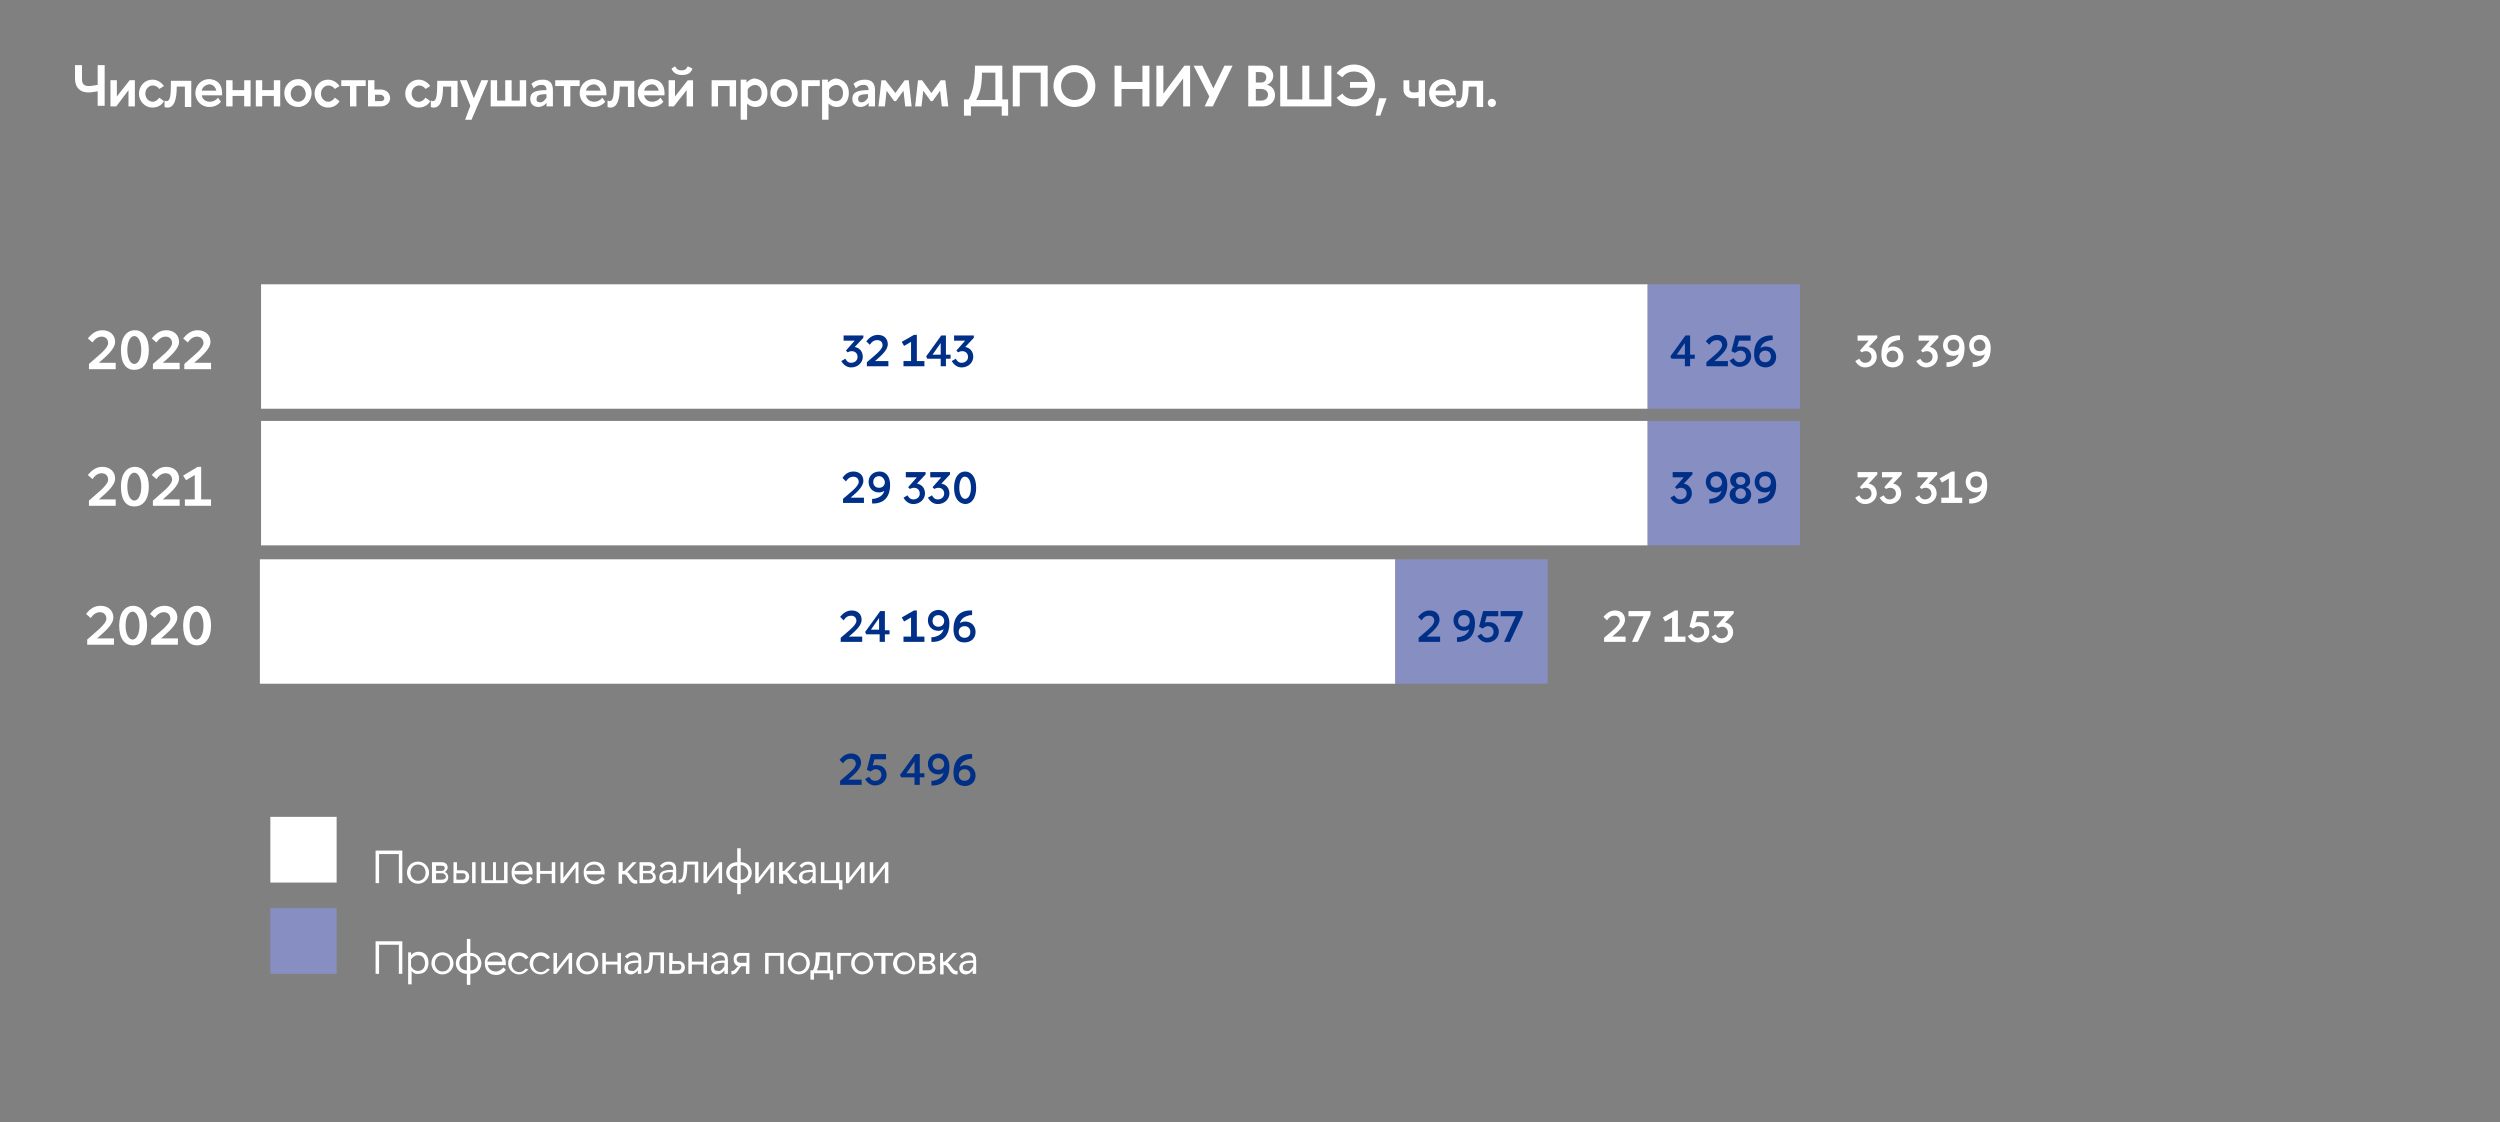 <?xml version="1.0" encoding="UTF-8"?> <!-- Generator: Adobe Illustrator 26.4.1, SVG Export Plug-In . SVG Version: 6.00 Build 0) --> <svg xmlns="http://www.w3.org/2000/svg" xmlns:xlink="http://www.w3.org/1999/xlink" id="Слой_1" x="0px" y="0px" viewBox="0 0 430 193" style="enable-background:new 0 0 430 193;" xml:space="preserve"><rect x="0" y="0" width="430" height="193" fill="#808080" stroke="none"/> <style type="text/css"> .st0{fill:#FFFFFF;} .st1{fill:#878EC2;} .st2{fill:#002F87;} </style> <g> <g> <path class="st0" d="M14.1,11.3v2.3c0,0.8,0.3,1.2,1.2,1.2c0.4,0,0.9-0.1,1.5-0.2v-3.4H18v7h-1.2v-2.5c-0.6,0.1-1.1,0.2-1.6,0.2 c-1.4,0-2.3-0.8-2.3-2.4v-2.3H14.1z"></path> <path class="st0" d="M22.1,18.3v-2.8L20,18.3H19v-4.5h1.1v2.8l2.2-2.8h0.9v4.5H22.1z"></path> <path class="st0" d="M27.4,15.3c-0.3-0.4-0.7-0.6-1.1-0.6c-0.7,0-1.3,0.6-1.3,1.4c0,0.7,0.5,1.4,1.3,1.4c0.4,0,0.8-0.3,1.1-0.7 l0.8,0.6c-0.4,0.7-1.1,1.1-2,1.1c-1.3,0-2.3-1.1-2.3-2.4c0-1.3,1-2.4,2.3-2.4c0.8,0,1.5,0.4,2,1.1L27.4,15.3z"></path> <path class="st0" d="M28.3,17.3c0.1,0,0.2,0.1,0.3,0.1c0.7,0,0.8-0.9,0.8-3.5h3.5v4.5h-1.1v-3.5h-1.4c0,2.4-0.5,3.6-1.6,3.6 c-0.2,0-0.3,0-0.5-0.1V17.3z"></path> <path class="st0" d="M38.2,16c0,0.1,0,0.3,0,0.4h-3.5c0.1,0.7,0.7,1.1,1.4,1.1c0.6,0,1.1-0.3,1.4-0.7l0.5,0.7 c-0.5,0.6-1.2,0.9-2,0.9c-1.4,0-2.4-1.1-2.4-2.4s1-2.4,2.4-2.4C37.4,13.7,38.2,14.5,38.2,16z M34.7,15.6h2.5 c-0.1-0.6-0.6-1.1-1.2-1.1C35.3,14.6,34.8,15,34.7,15.6z"></path> <path class="st0" d="M38.9,18.3v-4.5H40v1.7h2v-1.7h1.1v4.5H42v-1.8h-2v1.8H38.9z"></path> <path class="st0" d="M44,18.3v-4.5h1.1v1.7h2v-1.7h1.1v4.5h-1.1v-1.8h-2v1.8H44z"></path> <path class="st0" d="M48.9,16c0-1.3,1-2.4,2.4-2.4c1.3,0,2.3,1.1,2.3,2.4c0,1.3-1,2.4-2.3,2.4C49.9,18.4,48.9,17.4,48.9,16z M51.3,14.7c-0.7,0-1.3,0.6-1.3,1.4c0,0.7,0.5,1.4,1.3,1.4c0.7,0,1.3-0.6,1.3-1.4C52.5,15.3,52,14.7,51.3,14.7z"></path> <path class="st0" d="M57.6,15.3c-0.3-0.4-0.7-0.6-1.1-0.6c-0.7,0-1.3,0.6-1.3,1.4c0,0.7,0.5,1.4,1.3,1.4c0.4,0,0.8-0.3,1.1-0.7 l0.8,0.6c-0.4,0.7-1.1,1.1-2,1.1c-1.3,0-2.3-1.1-2.3-2.4c0-1.3,1-2.4,2.3-2.4c0.8,0,1.5,0.4,2,1.1L57.6,15.3z"></path> <path class="st0" d="M60.2,18.3v-3.5h-1.5v-1h4.2v1h-1.6v3.5H60.2z"></path> <path class="st0" d="M65.5,18.3h-2.2v-4.5h1.1v1.6h1.1c1,0,1.6,0.7,1.6,1.5C67.1,17.6,66.5,18.3,65.5,18.3z M65.4,16.3h-0.9v1.1h1 c0.4,0,0.6-0.2,0.6-0.5S65.8,16.3,65.4,16.3z"></path> <path class="st0" d="M73.2,15.3c-0.3-0.4-0.7-0.6-1.1-0.6c-0.7,0-1.3,0.6-1.3,1.4c0,0.7,0.5,1.4,1.3,1.4c0.4,0,0.8-0.3,1.1-0.7 l0.8,0.6c-0.4,0.7-1.1,1.1-2,1.1c-1.3,0-2.3-1.1-2.3-2.4c0-1.3,1-2.4,2.3-2.4c0.8,0,1.5,0.4,2,1.1L73.2,15.3z"></path> <path class="st0" d="M74.1,17.3c0.1,0,0.2,0.1,0.3,0.1c0.7,0,0.8-0.9,0.8-3.5h3.5v4.5h-1.1v-3.5h-1.4c0,2.4-0.5,3.6-1.6,3.6 c-0.2,0-0.3,0-0.5-0.1V17.3z"></path> <path class="st0" d="M80.9,18.2l-1.8-4.4h1.2l1.2,3.1l1.3-3.1H84l-2.9,6.8h-1.1L80.9,18.2z"></path> <path class="st0" d="M85.5,17.3h1.4v-3.5h1.1v3.5h1.4v-3.5h1.1v4.5h-6.1v-4.5h1.1V17.3z"></path> <path class="st0" d="M91.8,15.2l-0.4-0.8c0.6-0.5,1.2-0.7,2-0.7c1.3,0,1.7,0.8,1.7,1.8v2.8h-1.1v-0.6c-0.4,0.5-0.9,0.7-1.4,0.7 c-0.8,0-1.4-0.5-1.4-1.4c0-1.1,0.8-1.5,2.8-1.5v0c0-0.6-0.3-0.9-0.8-0.9C92.7,14.6,92.3,14.7,91.8,15.2z M92.9,17.6 c0.4,0,0.7-0.2,1.1-0.8v-0.6c-1.3,0-1.7,0.2-1.7,0.8C92.2,17.4,92.5,17.6,92.9,17.6z"></path> </g> <g> <path class="st0" d="M97,18.3v-3.5h-1.5v-1h4.2v1h-1.6v3.5H97z"></path> <path class="st0" d="M104.3,16c0,0.1,0,0.3,0,0.4h-3.5c0.1,0.7,0.7,1.1,1.4,1.1c0.6,0,1.1-0.3,1.4-0.7l0.5,0.7 c-0.5,0.6-1.2,0.9-2,0.9c-1.4,0-2.4-1.1-2.4-2.4s1-2.4,2.4-2.4C103.5,13.7,104.3,14.5,104.3,16z M100.8,15.6h2.5 c-0.1-0.6-0.6-1.1-1.2-1.1C101.4,14.6,100.9,15,100.8,15.6z"></path> </g> <g> <path class="st0" d="M104.5,17.3c0.1,0,0.2,0.1,0.3,0.1c0.7,0,0.8-0.9,0.8-3.5h3.5v4.5h-1.1v-3.5h-1.4c0,2.4-0.5,3.6-1.6,3.6 c-0.2,0-0.3,0-0.5-0.1V17.3z"></path> <path class="st0" d="M114.3,16c0,0.1,0,0.3,0,0.4h-3.5c0.1,0.7,0.7,1.1,1.4,1.1c0.6,0,1.1-0.3,1.4-0.7l0.5,0.7 c-0.5,0.6-1.2,0.9-2,0.9c-1.4,0-2.4-1.1-2.4-2.4s1-2.4,2.4-2.4C113.5,13.7,114.3,14.5,114.3,16z M110.8,15.6h2.5 c-0.1-0.6-0.6-1.1-1.2-1.1C111.4,14.6,110.9,15,110.8,15.6z"></path> <path class="st0" d="M116.1,13.8v2.8l2.2-2.8h0.9v4.5h-1.1v-2.8l-2.2,2.8H115v-4.5H116.1z M116.1,11.4c0.3,0.5,0.5,0.7,1.1,0.7 c0.5,0,0.8-0.1,1.1-0.7l0.8,0.4c-0.3,0.9-1,1.1-1.8,1.1c-0.8,0-1.5-0.3-1.8-1.1L116.1,11.4z"></path> <path class="st0" d="M122.4,18.3v-4.5h4.2v4.5h-1.1v-3.5h-2v3.5H122.4z"></path> <path class="st0" d="M132,16c0,1.3-0.7,2.4-2.1,2.4c-0.5,0-1-0.2-1.4-0.6v2.8h-1.1v-6.9h1v0.5c0.4-0.4,0.9-0.7,1.4-0.7 C131.3,13.7,132,14.7,132,16z M128.6,15.4v1.3c0.2,0.4,0.7,0.7,1.2,0.7c0.8,0,1.2-0.6,1.2-1.4c0-0.8-0.4-1.4-1.2-1.4 C129.2,14.7,128.8,15,128.6,15.4z"></path> <path class="st0" d="M132.5,16c0-1.3,1-2.4,2.4-2.4c1.3,0,2.3,1.1,2.3,2.4c0,1.3-1,2.4-2.3,2.4C133.6,18.4,132.5,17.4,132.5,16z M134.9,14.7c-0.7,0-1.3,0.6-1.3,1.4c0,0.7,0.5,1.4,1.3,1.4c0.7,0,1.3-0.6,1.3-1.4C136.1,15.3,135.6,14.7,134.9,14.7z"></path> <path class="st0" d="M137.9,18.3v-4.5h3.1v1h-2v3.5H137.9z"></path> <path class="st0" d="M146,16c0,1.3-0.7,2.4-2.1,2.4c-0.5,0-1-0.2-1.4-0.6v2.8h-1.1v-6.9h1v0.5c0.4-0.4,0.9-0.7,1.4-0.7 C145.3,13.7,146,14.7,146,16z M142.6,15.4v1.3c0.2,0.4,0.7,0.7,1.2,0.7c0.8,0,1.2-0.6,1.2-1.4c0-0.8-0.4-1.4-1.2-1.4 C143.2,14.7,142.8,15,142.6,15.4z"></path> <path class="st0" d="M147.2,15.2l-0.4-0.8c0.6-0.5,1.2-0.7,2-0.7c1.3,0,1.7,0.8,1.7,1.8v2.8h-1.1v-0.6c-0.4,0.5-0.9,0.7-1.4,0.7 c-0.8,0-1.4-0.5-1.4-1.4c0-1.1,0.8-1.5,2.8-1.5v0c0-0.6-0.3-0.9-0.8-0.9C148.1,14.6,147.7,14.7,147.2,15.2z M148.2,17.6 c0.4,0,0.7-0.2,1.1-0.8v-0.6c-1.3,0-1.7,0.2-1.7,0.8C147.6,17.4,147.8,17.6,148.2,17.6z"></path> <path class="st0" d="M156.3,13.8l0.5,4.5h-1.1l-0.3-2.7l-1.3,1.8h-0.3l-1.3-1.8l-0.3,2.7h-1.1l0.5-4.5h0.7L154,16l1.6-2.2H156.3z"></path> <path class="st0" d="M162.6,13.8l0.5,4.5h-1.1l-0.3-2.7l-1.3,1.8h-0.3l-1.3-1.8l-0.3,2.7h-1.1l0.5-4.5h0.7l1.6,2.2l1.6-2.2H162.6z "></path> <path class="st0" d="M172.4,11.3v5.8h1v2.8h-1.1v-1.6H167v1.6h-1.2v-2.8h0.8c0.6-1,1.1-2.6,1.1-5.8H172.4z M167.9,17.2h3.3v-4.7 h-2.3C168.9,15.2,168.4,16.3,167.9,17.2z"></path> <path class="st0" d="M180.2,11.3v7H179v-5.8h-3.6v5.8h-1.2v-7H180.2z"></path> <path class="st0" d="M184.8,11.2c2,0,3.6,1.6,3.6,3.6s-1.6,3.6-3.6,3.6c-2,0-3.6-1.6-3.6-3.6S182.8,11.2,184.8,11.2z M184.8,17.2 c1.4,0,2.3-1.1,2.3-2.4s-0.9-2.4-2.3-2.4c-1.4,0-2.3,1.1-2.3,2.4S183.4,17.2,184.8,17.2z"></path> <path class="st0" d="M192.9,11.3v2.8h3.6v-2.8h1.2v7h-1.2v-3h-3.6v3h-1.2v-7H192.9z"></path> <path class="st0" d="M198.9,11.3h1.2v4.8l3.6-4.8h1v7h-1.2v-4.8l-3.6,4.8h-1V11.3z"></path> <path class="st0" d="M206.8,11.3l1.9,3.9l1.9-3.9h1.4l-3.4,7h-1.4l0.8-1.7l-2.7-5.3H206.8z"></path> <path class="st0" d="M217.1,11.3c1.1,0,1.9,0.8,1.9,1.7c0,0.7-0.4,1.3-1.1,1.6c1,0.2,1.4,1,1.4,1.8c0,1.1-0.9,1.9-2.1,1.9h-2.5v-7 H217.1z M216,14.2h0.9c0.6,0,0.9-0.4,0.9-0.9c0-0.6-0.4-0.9-1.1-0.9H216V14.2z M216,17.3h0.9c0.7,0,1.2-0.4,1.2-1 c0-0.6-0.5-1-1.2-1H216V17.3z"></path> <path class="st0" d="M229,18.3h-8.8v-7h1.2v5.8h2.6v-5.8h1.2v5.8h2.6v-5.8h1.2V18.3z"></path> <path class="st0" d="M232.2,14.1h3c-0.2-1-1.1-1.8-2.3-1.8c-0.9,0-1.6,0.4-2,1l-1-0.7c0.7-0.9,1.7-1.5,3-1.5c2,0,3.6,1.6,3.6,3.6 s-1.6,3.6-3.6,3.6c-1.2,0-2.3-0.6-3-1.5l1-0.7c0.4,0.6,1.1,1,2,1c1.3,0,2.2-0.9,2.3-2h-3V14.1z"></path> </g> <g> <path class="st0" d="M237.2,16.9h1.3l-1.1,3h-0.8L237.2,16.9z"></path> <path class="st0" d="M241.3,13.8h1.1v1.5c0,0.4,0.3,0.6,0.7,0.6c0.2,0,0.6,0,0.9-0.1v-2h1.1v4.5H244v-1.5c-0.3,0.1-0.8,0.1-1,0.1 c-0.8,0-1.6-0.5-1.6-1.5V13.8z"></path> <path class="st0" d="M250.4,16c0,0.1,0,0.3,0,0.4h-3.5c0.1,0.7,0.7,1.1,1.4,1.1c0.6,0,1.1-0.3,1.4-0.7l0.5,0.7 c-0.5,0.6-1.2,0.9-2,0.9c-1.4,0-2.4-1.1-2.4-2.4s1-2.4,2.4-2.4C249.5,13.7,250.4,14.5,250.4,16z M246.9,15.6h2.5 c-0.1-0.6-0.6-1.1-1.2-1.1C247.5,14.6,247,15,246.9,15.6z"></path> </g> <g> <path class="st0" d="M250.5,17.3c0.1,0,0.2,0.1,0.3,0.1c0.7,0,0.8-0.9,0.8-3.5h3.5v4.5H254v-3.5h-1.4c0,2.4-0.5,3.6-1.6,3.6 c-0.2,0-0.3,0-0.5-0.1V17.3z"></path> <path class="st0" d="M256.6,17c0.4,0,0.7,0.3,0.7,0.7c0,0.4-0.3,0.7-0.7,0.7s-0.7-0.3-0.7-0.7C255.9,17.3,256.2,17,256.6,17z"></path> </g> <g> <path class="st0" d="M69.2,161.9v5.6h-0.6v-5h-3.4v5h-0.6v-5.6H69.2z"></path> <path class="st0" d="M70.8,167v2.3h-0.6v-5.5h0.5v0.5c0.3-0.4,0.8-0.6,1.3-0.6c1.1,0,1.7,0.8,1.7,1.9c0,1.1-0.6,1.9-1.7,1.9 C71.5,167.6,71.1,167.4,70.8,167z M71.9,164.3c-0.5,0-0.9,0.3-1.2,0.7v1.2c0.2,0.4,0.6,0.8,1.2,0.8c0.8,0,1.2-0.6,1.2-1.3 C73.1,164.9,72.7,164.3,71.9,164.3z"></path> <path class="st0" d="M76.1,163.8c1.1,0,1.9,0.9,1.9,1.9c0,1-0.8,1.9-1.9,1.9c-1.1,0-1.9-0.9-1.9-1.9 C74.2,164.6,75,163.8,76.1,163.8z M74.8,165.7c0,0.7,0.5,1.4,1.3,1.4c0.8,0,1.3-0.6,1.3-1.4c0-0.8-0.5-1.4-1.3-1.4 C75.3,164.3,74.8,164.9,74.8,165.7z"></path> <path class="st0" d="M80.3,163.9v-2.4h0.6v2.4c1.1,0,1.9,0.8,1.9,1.8c0,1-0.8,1.8-1.9,1.8v1.9h-0.6v-1.9c-1.1,0-1.9-0.8-1.9-1.8 C78.4,164.6,79.2,163.9,80.3,163.9z M80.3,166.9v-2.5c-0.8,0-1.3,0.5-1.3,1.3C79,166.4,79.5,166.9,80.3,166.9z M80.9,164.4v2.5 c0.8,0,1.3-0.5,1.3-1.3C82.2,164.9,81.7,164.4,80.9,164.4z"></path> <path class="st0" d="M85.2,163.8c1.1,0,1.8,0.6,1.8,1.9c0,0.1,0,0.2,0,0.3h-3.1c0.1,0.7,0.7,1.1,1.4,1.1c0.5,0,0.9-0.3,1.3-0.7 l0.4,0.4c-0.4,0.6-1,0.9-1.7,0.9c-1.1,0-1.9-0.8-1.9-1.9C83.3,164.6,84.1,163.8,85.2,163.8z M83.8,165.4h2.6 c-0.1-0.7-0.6-1.1-1.2-1.1C84.5,164.3,84,164.7,83.8,165.4z"></path> <path class="st0" d="M90.9,166.7c-0.4,0.5-0.9,0.9-1.6,0.9c-1.1,0-1.9-0.9-1.9-1.9c0-1.1,0.8-1.9,1.9-1.9c0.6,0,1.2,0.3,1.6,0.9 l-0.5,0.3c-0.3-0.4-0.7-0.6-1.1-0.6c-0.8,0-1.3,0.6-1.3,1.4c0,0.7,0.5,1.4,1.3,1.4c0.5,0,0.9-0.3,1.1-0.6L90.9,166.7z"></path> </g> <g> <path class="st0" d="M94.6,166.7c-0.4,0.5-0.9,0.9-1.6,0.9c-1.1,0-1.9-0.9-1.9-1.9c0-1.1,0.8-1.9,1.9-1.9c0.6,0,1.2,0.3,1.6,0.9 l-0.5,0.3c-0.3-0.4-0.7-0.6-1.1-0.6c-0.8,0-1.3,0.6-1.3,1.4c0,0.7,0.5,1.4,1.3,1.4c0.5,0,0.9-0.3,1.1-0.6L94.6,166.7z"></path> <path class="st0" d="M95.8,163.9v2.7l2.1-2.7h0.5v3.6h-0.6v-2.7l-2.1,2.7h-0.5v-3.6H95.8z"></path> <path class="st0" d="M101,163.8c1.1,0,1.9,0.9,1.9,1.9c0,1-0.8,1.9-1.9,1.9c-1.1,0-1.9-0.9-1.9-1.9 C99.1,164.6,100,163.8,101,163.8z M99.7,165.7c0,0.7,0.5,1.4,1.3,1.4c0.8,0,1.3-0.6,1.3-1.4c0-0.8-0.5-1.4-1.3-1.4 C100.3,164.3,99.7,164.9,99.7,165.7z"></path> <path class="st0" d="M103.6,167.5v-3.6h0.6v1.5h2v-1.5h0.6v3.6h-0.6v-1.6h-2v1.6H103.6z"></path> <path class="st0" d="M107.4,166.5c0-0.9,0.6-1.3,2.4-1.3v0c0-0.6-0.3-0.9-0.8-0.9c-0.4,0-0.7,0.1-1.1,0.6l-0.4-0.4 c0.5-0.5,0.9-0.7,1.5-0.7c1.2,0,1.3,0.8,1.3,1.4v2.3h-0.6v-0.6c-0.3,0.4-0.7,0.7-1.2,0.7C107.9,167.6,107.4,167.2,107.4,166.5z M109.8,166.2v-0.6c-1.4,0-1.8,0.2-1.8,0.8c0,0.4,0.2,0.6,0.7,0.6C109.1,167.1,109.4,166.8,109.8,166.2z"></path> <path class="st0" d="M110.8,166.9c0.1,0,0.2,0,0.2,0c0.6,0,0.7-0.9,0.7-3.1h2.5v3.6h-0.6v-3.1h-1.3c0,2.1-0.3,3.1-1.2,3.1 c-0.1,0-0.2,0-0.3,0V166.9z"></path> <path class="st0" d="M115.1,167.5v-3.6h0.6v1.4h1c0.7,0,1.1,0.5,1.1,1.1c0,0.6-0.4,1.1-1.1,1.1H115.1z M116.6,165.8h-1v1.1h1 c0.4,0,0.6-0.2,0.6-0.6S117,165.8,116.6,165.8z"></path> <path class="st0" d="M118.4,167.5v-3.6h0.6v1.5h2v-1.5h0.6v3.6H121v-1.6h-2v1.6H118.4z"></path> <path class="st0" d="M122.3,166.5c0-0.9,0.6-1.3,2.4-1.3v0c0-0.6-0.3-0.9-0.8-0.9c-0.4,0-0.7,0.1-1.1,0.6l-0.4-0.4 c0.5-0.5,0.9-0.7,1.5-0.7c1.2,0,1.3,0.8,1.3,1.4v2.3h-0.6v-0.6c-0.3,0.4-0.7,0.7-1.2,0.7C122.7,167.6,122.3,167.2,122.3,166.5z M124.6,166.2v-0.6c-1.4,0-1.8,0.2-1.8,0.8c0,0.4,0.2,0.6,0.7,0.6C123.9,167.1,124.2,166.8,124.6,166.2z"></path> <path class="st0" d="M127.2,163.9h1.7v3.6h-0.6v-1.3h-0.8c-0.5,0.4-0.7,1.4-1.5,1.4c-0.1,0-0.2,0-0.2,0v-0.6c0.1,0,0.1,0,0.2,0 c0.4,0,0.6-0.6,1-0.8c-0.6-0.2-0.8-0.7-0.8-1.1C126.1,164.4,126.5,163.9,127.2,163.9z M126.7,165c0,0.3,0.2,0.6,0.7,0.6h1v-1.2h-1 C126.9,164.4,126.7,164.7,126.7,165z"></path> <path class="st0" d="M131.6,167.5v-3.6h3.2v3.6h-0.6v-3.1h-2v3.1H131.6z"></path> <path class="st0" d="M137.4,163.8c1.1,0,1.9,0.9,1.9,1.9c0,1-0.8,1.9-1.9,1.9c-1.1,0-1.9-0.9-1.9-1.9 C135.5,164.6,136.3,163.8,137.4,163.8z M136.1,165.7c0,0.7,0.5,1.4,1.3,1.4c0.8,0,1.3-0.6,1.3-1.4c0-0.8-0.5-1.4-1.3-1.4 C136.6,164.3,136.1,164.9,136.1,165.7z"></path> </g> <g> <path class="st0" d="M140,168.5h-0.6v-1.6h0.4c0.5-0.8,0.5-2.1,0.5-3.1h2.5v3.1h0.5v1.6h-0.6v-1.1H140V168.5z M142.3,164.4H141 c0,0.9-0.1,1.7-0.5,2.5h1.8V164.4z"></path> <path class="st0" d="M146.4,163.9v0.5h-1.8v3.1H144v-3.6H146.4z"></path> </g> <g> <path class="st0" d="M148.3,163.8c1.1,0,1.9,0.9,1.9,1.9c0,1-0.8,1.9-1.9,1.9c-1.1,0-1.9-0.9-1.9-1.9 C146.4,164.6,147.2,163.8,148.3,163.8z M147,165.7c0,0.7,0.5,1.4,1.3,1.4c0.8,0,1.3-0.6,1.3-1.4c0-0.8-0.5-1.4-1.3-1.4 C147.6,164.3,147,164.9,147,165.7z"></path> <path class="st0" d="M151.6,167.5v-3.1h-1.3v-0.5h3.3v0.5h-1.3v3.1H151.6z"></path> </g> <g> <path class="st0" d="M155.5,163.8c1.1,0,1.9,0.9,1.9,1.9c0,1-0.8,1.9-1.9,1.9c-1.1,0-1.9-0.9-1.9-1.9 C153.7,164.6,154.5,163.8,155.5,163.8z M154.3,165.7c0,0.7,0.5,1.4,1.3,1.4c0.8,0,1.3-0.6,1.3-1.4c0-0.8-0.5-1.4-1.3-1.4 C154.8,164.3,154.3,164.9,154.3,165.7z"></path> <path class="st0" d="M158.1,163.9h1.7c0.6,0,1,0.4,1,0.9c0,0.3-0.2,0.6-0.5,0.8c0.4,0.1,0.6,0.5,0.6,0.9c0,0.5-0.4,1-1.1,1h-1.7 V163.9z M158.7,165.4h0.9c0.4,0,0.6-0.2,0.6-0.5c0-0.3-0.2-0.4-0.6-0.4h-0.9V165.4z M158.7,166.9h1c0.4,0,0.7-0.2,0.7-0.5 s-0.3-0.6-0.7-0.6h-1V166.9z"></path> <path class="st0" d="M161.6,163.9h0.6v1.5h0.3l1.4-1.5h0.7l-1.6,1.7c0.5,0.2,0.9,1.4,1.5,1.4c0.1,0,0.1,0,0.2,0v0.6 c-0.1,0-0.2,0-0.3,0c-1,0-1.2-1.3-1.8-1.6h-0.3v1.6h-0.6V163.9z"></path> <path class="st0" d="M165,166.5c0-0.9,0.6-1.3,2.4-1.3v0c0-0.6-0.3-0.9-0.8-0.9c-0.4,0-0.7,0.1-1.1,0.6l-0.4-0.4 c0.5-0.5,0.9-0.7,1.5-0.7c1.2,0,1.3,0.8,1.3,1.4v2.3h-0.6v-0.6c-0.3,0.4-0.7,0.7-1.2,0.7C165.5,167.6,165,167.2,165,166.5z M167.4,166.2v-0.6c-1.4,0-1.8,0.2-1.8,0.8c0,0.4,0.2,0.6,0.7,0.6C166.7,167.1,167,166.8,167.4,166.2z"></path> </g> <g> <path class="st0" d="M69.2,146.3v5.6h-0.6v-5h-3.4v5h-0.6v-5.6H69.2z"></path> <path class="st0" d="M71.9,148.2c1.1,0,1.9,0.9,1.9,1.9c0,1-0.8,1.9-1.9,1.9c-1.1,0-1.9-0.9-1.9-1.9C70,149,70.8,148.2,71.9,148.2 z M70.6,150.1c0,0.7,0.5,1.4,1.3,1.4c0.8,0,1.3-0.6,1.3-1.4c0-0.8-0.5-1.4-1.3-1.4C71.1,148.7,70.6,149.3,70.6,150.1z"></path> <path class="st0" d="M74.4,148.3H76c0.6,0,1,0.4,1,0.9c0,0.3-0.2,0.6-0.5,0.8c0.4,0.1,0.6,0.5,0.6,0.9c0,0.5-0.4,1-1.1,1h-1.7 V148.3z M75,149.8h0.9c0.4,0,0.6-0.2,0.6-0.5c0-0.3-0.2-0.4-0.6-0.4H75V149.8z M75,151.3h1c0.4,0,0.7-0.2,0.7-0.5 s-0.3-0.6-0.7-0.6h-1V151.3z"></path> <path class="st0" d="M78,151.9v-3.6h0.6v1.4h1c0.7,0,1.1,0.5,1.1,1.1c0,0.6-0.4,1.1-1.1,1.1H78z M79.5,150.2h-1v1.1h1 c0.4,0,0.6-0.2,0.6-0.6S79.9,150.2,79.5,150.2z M81.2,151.9v-3.6h0.6v3.6H81.2z"></path> <path class="st0" d="M84.7,148.3h0.6v3.1h1.4v-3.1h0.6v3.6h-4.5v-3.6h0.6v3.1h1.4V148.3z"></path> <path class="st0" d="M89.8,148.2c1.1,0,1.8,0.6,1.8,1.9c0,0.1,0,0.2,0,0.3h-3.1c0.1,0.7,0.7,1.1,1.4,1.1c0.5,0,0.9-0.3,1.3-0.7 l0.4,0.4c-0.4,0.6-1,0.9-1.7,0.9c-1.1,0-1.9-0.8-1.9-1.9C87.9,149,88.7,148.2,89.8,148.2z M88.5,149.8H91 c-0.1-0.7-0.6-1.1-1.2-1.1C89.1,148.7,88.6,149.1,88.5,149.8z"></path> <path class="st0" d="M92.3,151.9v-3.6h0.6v1.5h2v-1.5h0.6v3.6h-0.6v-1.6h-2v1.6H92.3z"></path> <path class="st0" d="M96.9,148.3v2.7l2.1-2.7h0.5v3.6H99v-2.7l-2.1,2.7h-0.5v-3.6H96.9z"></path> <path class="st0" d="M102.2,148.2c1.1,0,1.8,0.6,1.8,1.9c0,0.1,0,0.2,0,0.3h-3.1c0.1,0.7,0.7,1.1,1.4,1.1c0.5,0,0.9-0.3,1.3-0.7 l0.4,0.4c-0.4,0.6-1,0.9-1.7,0.9c-1.1,0-1.9-0.8-1.9-1.9C100.3,149,101.1,148.2,102.2,148.2z M100.8,149.8h2.6 c-0.1-0.7-0.6-1.1-1.2-1.1C101.5,148.7,100.9,149.1,100.8,149.8z"></path> <path class="st0" d="M106.5,148.3h0.6v1.5h0.3l1.4-1.5h0.7l-1.6,1.7c0.5,0.2,0.9,1.4,1.5,1.4c0.1,0,0.1,0,0.2,0v0.6 c-0.1,0-0.2,0-0.3,0c-1,0-1.2-1.3-1.8-1.6H107v1.6h-0.6V148.3z"></path> <path class="st0" d="M110,148.3h1.7c0.6,0,1,0.4,1,0.9c0,0.3-0.2,0.6-0.5,0.8c0.4,0.1,0.6,0.5,0.6,0.9c0,0.5-0.4,1-1.1,1H110 V148.3z M110.6,149.8h0.9c0.4,0,0.6-0.2,0.6-0.5c0-0.3-0.2-0.4-0.6-0.4h-0.9V149.8z M110.6,151.3h1c0.4,0,0.7-0.2,0.7-0.5 s-0.3-0.6-0.7-0.6h-1V151.3z"></path> <path class="st0" d="M113.4,150.9c0-0.9,0.6-1.3,2.4-1.3v0c0-0.6-0.3-0.9-0.8-0.9c-0.4,0-0.7,0.1-1.1,0.6l-0.4-0.4 c0.5-0.5,0.9-0.7,1.5-0.7c1.2,0,1.3,0.8,1.3,1.4v2.3h-0.6v-0.6c-0.3,0.4-0.7,0.7-1.2,0.7C113.8,152,113.4,151.6,113.4,150.9z M115.7,150.6v-0.6c-1.4,0-1.8,0.2-1.8,0.8c0,0.4,0.2,0.6,0.7,0.6C115,151.5,115.3,151.3,115.7,150.6z"></path> <path class="st0" d="M116.7,151.3c0.1,0,0.2,0,0.2,0c0.6,0,0.7-0.9,0.7-3.1h2.5v3.6h-0.6v-3.1h-1.3c0,2.1-0.3,3.1-1.2,3.1 c-0.1,0-0.2,0-0.3,0V151.3z"></path> <path class="st0" d="M121.6,148.3v2.7l2.1-2.7h0.5v3.6h-0.6v-2.7l-2.1,2.7H121v-3.6H121.6z"></path> <path class="st0" d="M126.8,148.3v-2.4h0.6v2.4c1.1,0,1.9,0.8,1.9,1.8c0,1-0.8,1.8-1.9,1.8v1.9h-0.6v-1.9c-1.1,0-1.9-0.8-1.9-1.8 C124.9,149,125.7,148.3,126.8,148.3z M126.8,151.4v-2.5c-0.8,0-1.3,0.5-1.3,1.3C125.5,150.8,126,151.3,126.8,151.4z M127.4,148.8 v2.5c0.8,0,1.3-0.5,1.3-1.3C128.6,149.4,128.1,148.8,127.4,148.8z"></path> <path class="st0" d="M130.5,148.3v2.7l2.1-2.7h0.5v3.6h-0.6v-2.7l-2.1,2.7h-0.5v-3.6H130.5z"></path> <path class="st0" d="M134,148.3h0.6v1.5h0.3l1.4-1.5h0.7l-1.6,1.7c0.5,0.2,0.9,1.4,1.5,1.4c0.1,0,0.1,0,0.2,0v0.6 c-0.1,0-0.2,0-0.3,0c-1,0-1.2-1.3-1.8-1.6h-0.3v1.6H134V148.3z"></path> <path class="st0" d="M137.4,150.9c0-0.9,0.6-1.3,2.4-1.3v0c0-0.6-0.3-0.9-0.8-0.9c-0.4,0-0.7,0.1-1.1,0.6l-0.4-0.4 c0.5-0.5,0.9-0.7,1.5-0.7c1.2,0,1.3,0.8,1.3,1.4v2.3h-0.6v-0.6c-0.3,0.4-0.7,0.7-1.2,0.7C137.9,152,137.4,151.6,137.4,150.9z M139.8,150.6v-0.6c-1.4,0-1.8,0.2-1.8,0.8c0,0.4,0.2,0.6,0.7,0.6C139.1,151.5,139.4,151.3,139.8,150.6z"></path> <path class="st0" d="M141.8,148.3v3.1h2v-3.1h0.6v3.1h0.5v1.6h-0.6v-1.1h-3.1v-3.6H141.8z"></path> <path class="st0" d="M146.1,148.3v2.7l2.1-2.7h0.5v3.6h-0.6v-2.7l-2.1,2.7h-0.5v-3.6H146.1z"></path> <path class="st0" d="M150.2,148.3v2.7l2.1-2.7h0.5v3.6h-0.6v-2.7l-2.1,2.7h-0.5v-3.6H150.2z"></path> </g> <polygon class="st0" points="46.5,140.5 46.5,151.8 57.9,151.8 57.9,140.5 46.5,140.5 "></polygon> <polygon class="st1" points="46.5,156.2 46.5,167.5 57.9,167.5 57.9,156.2 46.5,156.2 "></polygon> <rect x="44.7" y="96.2" class="st0" width="195.3" height="21.4"></rect> <rect x="240" y="96.2" class="st1" width="26.2" height="21.4"></rect> <g> <path class="st0" d="M17.3,104.2c1.4,0,2.2,0.9,2.2,2c0,1.3-1.7,2.6-2.8,3.6h2.9v1.1H15V110c1.3-1.2,3.3-2.6,3.3-3.6 c0-0.6-0.4-1.1-1.1-1.1c-0.6,0-1.1,0.3-1.6,1l-0.8-0.7C15.5,104.7,16.2,104.2,17.3,104.2z"></path> <path class="st0" d="M20.5,107.6c0-2.2,1-3.4,2.4-3.4c1.4,0,2.4,1.2,2.4,3.4c0,2.2-1,3.4-2.4,3.4C21.4,111,20.5,109.8,20.5,107.6z M21.6,107.6c0,1.6,0.6,2.4,1.2,2.4c0.6,0,1.2-0.8,1.2-2.4c0-1.6-0.6-2.4-1.2-2.4C22.2,105.2,21.6,106,21.6,107.6z"></path> <path class="st0" d="M28.3,104.2c1.4,0,2.2,0.9,2.2,2c0,1.3-1.7,2.6-2.8,3.6h2.9v1.1H26V110c1.3-1.2,3.3-2.6,3.3-3.6 c0-0.6-0.4-1.1-1.1-1.1c-0.6,0-1.1,0.3-1.6,1l-0.8-0.7C26.5,104.7,27.2,104.2,28.3,104.2z"></path> <path class="st0" d="M31.5,107.6c0-2.2,1-3.4,2.4-3.4c1.4,0,2.4,1.2,2.4,3.4c0,2.2-1,3.4-2.4,3.4C32.4,111,31.5,109.8,31.5,107.6z M32.6,107.6c0,1.6,0.6,2.4,1.2,2.4c0.6,0,1.2-0.8,1.2-2.4c0-1.6-0.6-2.4-1.2-2.4C33.2,105.2,32.6,106,32.6,107.6z"></path> </g> <g> <path class="st2" d="M146.5,105c1.1,0,1.7,0.7,1.7,1.6c0,1.1-1.3,2.1-2.2,2.9h2.3v0.9h-3.7v-0.7c1-0.9,2.7-2.1,2.7-2.9 c0-0.5-0.3-0.9-0.9-0.9c-0.5,0-0.9,0.2-1.3,0.8l-0.6-0.6C145,105.5,145.6,105,146.5,105z"></path> <path class="st2" d="M149,109.1l-0.2-0.4l2.6-3.6h0.8v3.3h0.8v0.7h-0.8v1.3h-0.9v-1.3H149z M151.2,106.3l-1.4,2h1.4V106.3z"></path> <path class="st2" d="M157.2,105h0.5v4.5h1.3v0.9h-3.6v-0.9h1.3v-3.3l-1.2,0.7l-0.4-0.7L157.2,105z"></path> <path class="st2" d="M163.3,107.2c0,1.9-0.9,3.1-2.7,3.2c-0.1,0-0.3,0-0.4,0v-0.8c0.1,0,0.2,0,0.3,0c1-0.2,1.6-0.6,1.8-1.4 c-0.2,0.2-0.6,0.3-0.9,0.3c-1.1,0-1.8-0.8-1.8-1.8c0-1.1,0.8-1.8,1.9-1.8C162.7,105,163.3,106,163.3,107.2L163.3,107.2z M161.4,105.8c-0.6,0-1,0.4-1,1c0,0.6,0.4,1,1,1c0.6,0,1-0.4,1-1C162.4,106.2,161.9,105.8,161.4,105.8z"></path> <path class="st2" d="M164,108.2c0-1.9,0.9-3.1,2.7-3.2c0.1,0,0.3,0,0.5,0v0.8c-0.1,0-0.2,0-0.3,0c-1,0.2-1.6,0.6-1.8,1.4 c0.2-0.2,0.6-0.3,0.9-0.3c1.1,0,1.8,0.8,1.8,1.8c0,1.1-0.8,1.8-1.9,1.8C164.5,110.5,164,109.5,164,108.2L164,108.2z M165.9,109.7 c0.6,0,1-0.4,1-1c0-0.6-0.4-1-1-1c-0.6,0-1,0.4-1,1C164.9,109.3,165.3,109.7,165.9,109.7z"></path> </g> <g> <path class="st0" d="M277.8,105c1.1,0,1.7,0.7,1.7,1.6c0,1.1-1.3,2.1-2.2,2.9h2.3v0.9h-3.7v-0.7c1-0.9,2.7-2.1,2.7-2.9 c0-0.5-0.3-0.9-0.9-0.9c-0.5,0-0.9,0.2-1.3,0.8l-0.6-0.6C276.3,105.5,276.9,105,277.8,105z"></path> <path class="st0" d="M280.7,110.4l2-4.4h-2.6v-0.9h3.8v0.6l-2.2,4.7H280.7z"></path> <path class="st0" d="M288.1,105h0.5v4.5h1.3v0.9h-3.6v-0.9h1.3v-3.3l-1.2,0.7l-0.4-0.7L288.1,105z"></path> <path class="st0" d="M293.9,106h-2l-0.3,1.1c0.2-0.1,0.4-0.1,0.7-0.1c1.2,0,1.7,0.9,1.7,1.7c0,0.9-0.8,1.8-2,1.8 c-0.7,0-1.3-0.4-1.7-1.1l0.7-0.4c0.2,0.4,0.5,0.7,1,0.7c0.6,0,1.1-0.4,1.1-1c0-0.6-0.4-1-1-1c-0.3,0-0.6,0.2-0.9,0.4l-0.6-0.3 l0.7-2.7h2.6V106z"></path> <path class="st0" d="M298.2,105.1v0.4l-1.5,1.6c0,0,0,0,0,0l0.1,0c0,0,0,0,0,0c0.9,0.2,1.3,0.9,1.3,1.7c0,0.9-0.8,1.8-2,1.8 c-0.7,0-1.3-0.4-1.7-1.1l0.7-0.4c0.2,0.4,0.5,0.7,1,0.7c0.6,0,1.1-0.4,1.1-1c0-0.6-0.4-1-1-1c-0.3,0-0.5,0.1-0.7,0.2l-0.3-0.3 l1.5-1.7h-1.9v-0.9H298.2z"></path> </g> <g> <path class="st2" d="M245.9,105c1.1,0,1.7,0.7,1.7,1.6c0,1.1-1.3,2.1-2.2,2.9h2.3v0.9h-3.7v-0.7c1-0.9,2.7-2.1,2.7-2.9 c0-0.5-0.3-0.9-0.9-0.9c-0.5,0-0.9,0.2-1.3,0.8l-0.6-0.6C244.4,105.5,245,105,245.9,105z"></path> <path class="st2" d="M253.7,107.2c0,1.9-0.9,3.1-2.7,3.2c-0.1,0-0.3,0-0.4,0v-0.8c0.1,0,0.2,0,0.3,0c1-0.2,1.6-0.6,1.8-1.4 c-0.2,0.2-0.6,0.3-0.9,0.3c-1.1,0-1.8-0.8-1.8-1.8c0-1.1,0.8-1.8,1.9-1.8C253.2,105,253.7,106,253.7,107.2L253.7,107.2z M251.8,105.8c-0.6,0-1,0.4-1,1c0,0.6,0.4,1,1,1c0.6,0,1-0.4,1-1C252.8,106.2,252.4,105.8,251.8,105.8z"></path> <path class="st2" d="M257.7,106h-2l-0.3,1.1c0.2-0.1,0.4-0.1,0.7-0.1c1.2,0,1.7,0.9,1.7,1.7c0,0.9-0.8,1.8-2,1.8 c-0.7,0-1.3-0.4-1.7-1.1l0.7-0.4c0.2,0.4,0.5,0.7,1,0.7c0.6,0,1.1-0.4,1.1-1c0-0.6-0.4-1-1-1c-0.3,0-0.6,0.2-0.9,0.4l-0.6-0.3 l0.7-2.7h2.6V106z"></path> <path class="st2" d="M258.7,110.4l2-4.4h-2.6v-0.9h3.8v0.6l-2.2,4.7H258.7z"></path> </g> <rect x="44.9" y="72.4" class="st0" width="238.5" height="21.4"></rect> <rect x="283.4" y="72.4" class="st1" width="26.2" height="21.4"></rect> <g> <path class="st0" d="M17.6,80.3c1.4,0,2.2,0.9,2.2,2c0,1.3-1.7,2.6-2.8,3.6h2.9V87h-4.6v-0.9c1.3-1.2,3.3-2.6,3.3-3.6 c0-0.6-0.4-1.1-1.1-1.1c-0.6,0-1.1,0.3-1.6,1l-0.8-0.7C15.8,80.9,16.5,80.3,17.6,80.3z"></path> <path class="st0" d="M20.8,83.7c0-2.2,1-3.4,2.4-3.4c1.4,0,2.4,1.2,2.4,3.4c0,2.2-1,3.4-2.4,3.4C21.7,87.2,20.8,86,20.8,83.7z M21.9,83.7c0,1.6,0.6,2.4,1.2,2.4c0.6,0,1.2-0.8,1.2-2.4c0-1.6-0.6-2.4-1.2-2.4C22.5,81.3,21.9,82.1,21.9,83.7z"></path> <path class="st0" d="M28.6,80.3c1.4,0,2.2,0.9,2.2,2c0,1.3-1.7,2.6-2.8,3.6h2.9V87h-4.6v-0.9c1.3-1.2,3.3-2.6,3.3-3.6 c0-0.6-0.4-1.1-1.1-1.1c-0.6,0-1.1,0.3-1.6,1l-0.8-0.7C26.8,80.9,27.5,80.3,28.6,80.3z"></path> <path class="st0" d="M34,80.3h0.6v5.6h1.7V87h-4.5v-1.1h1.7v-4.2L32,82.6l-0.5-0.8L34,80.3z"></path> </g> <g> <path class="st2" d="M146.8,81.1c1.1,0,1.7,0.7,1.7,1.6c0,1.1-1.3,2.1-2.2,2.9h2.3v0.9H145v-0.7c1-0.9,2.7-2.1,2.7-2.9 c0-0.5-0.3-0.9-0.9-0.9c-0.5,0-0.9,0.2-1.3,0.8l-0.6-0.6C145.3,81.6,145.9,81.1,146.8,81.1z"></path> <path class="st2" d="M153.1,83.4c0,1.9-0.9,3.1-2.7,3.2c-0.1,0-0.3,0-0.4,0v-0.8c0.1,0,0.2,0,0.3,0c1-0.2,1.6-0.6,1.8-1.4 c-0.2,0.2-0.6,0.3-0.9,0.3c-1.1,0-1.8-0.8-1.8-1.8c0-1.1,0.8-1.8,1.9-1.8C152.5,81.1,153.1,82.1,153.1,83.4L153.1,83.4z M151.2,81.9c-0.6,0-1,0.4-1,1c0,0.6,0.4,1,1,1c0.6,0,1-0.4,1-1C152.1,82.3,151.7,81.9,151.2,81.9z"></path> <path class="st2" d="M159.2,81.2v0.4l-1.5,1.6c0,0,0,0,0,0l0.1,0c0,0,0,0,0,0c0.9,0.2,1.3,0.9,1.3,1.7c0,0.9-0.8,1.8-2,1.8 c-0.7,0-1.3-0.4-1.7-1.1l0.7-0.4c0.2,0.4,0.5,0.7,1,0.7c0.6,0,1.1-0.4,1.1-1c0-0.6-0.4-1-1-1c-0.3,0-0.5,0.1-0.7,0.2l-0.3-0.3 l1.5-1.7h-1.9v-0.9H159.2z"></path> <path class="st2" d="M163.4,81.2v0.4l-1.5,1.6c0,0,0,0,0,0l0.1,0c0,0,0,0,0,0c0.9,0.2,1.3,0.9,1.3,1.7c0,0.9-0.8,1.8-2,1.8 c-0.7,0-1.3-0.4-1.7-1.1l0.7-0.4c0.2,0.4,0.5,0.7,1,0.7c0.6,0,1.1-0.4,1.1-1c0-0.6-0.4-1-1-1c-0.3,0-0.5,0.1-0.7,0.2l-0.3-0.3 l1.5-1.7H160v-0.9H163.4z"></path> <path class="st2" d="M164.1,83.9c0-1.8,0.8-2.8,1.9-2.8c1.1,0,1.9,1,1.9,2.8s-0.8,2.8-1.9,2.8C164.9,86.6,164.1,85.7,164.1,83.9z M165,83.9c0,1.3,0.5,1.9,1,1.9c0.5,0,1-0.6,1-1.9s-0.5-1.9-1-1.9C165.5,81.9,165,82.6,165,83.9z"></path> </g> <g> <path class="st0" d="M322.9,81.2v0.4l-1.5,1.6c0,0,0,0,0,0l0.1,0c0,0,0,0,0,0c0.9,0.2,1.3,0.9,1.3,1.7c0,0.9-0.8,1.8-2,1.8 c-0.7,0-1.3-0.4-1.7-1.1l0.7-0.4c0.2,0.4,0.5,0.7,1,0.7c0.6,0,1.1-0.4,1.1-1c0-0.6-0.4-1-1-1c-0.3,0-0.5,0.1-0.7,0.2l-0.3-0.3 l1.5-1.7h-1.9v-0.9H322.9z"></path> <path class="st0" d="M327.1,81.2v0.4l-1.5,1.6c0,0,0,0,0,0l0.1,0c0,0,0,0,0,0c0.9,0.2,1.3,0.9,1.3,1.7c0,0.9-0.8,1.8-2,1.8 c-0.7,0-1.3-0.4-1.7-1.1l0.7-0.4c0.2,0.4,0.5,0.7,1,0.7c0.6,0,1.1-0.4,1.1-1c0-0.6-0.4-1-1-1c-0.3,0-0.5,0.1-0.7,0.2l-0.3-0.3 l1.5-1.7h-1.9v-0.9H327.1z"></path> <path class="st0" d="M333.2,81.2v0.4l-1.5,1.6c0,0,0,0,0,0l0.1,0c0,0,0,0,0,0c0.9,0.2,1.3,0.9,1.3,1.7c0,0.9-0.8,1.8-2,1.8 c-0.7,0-1.3-0.4-1.7-1.1l0.7-0.4c0.2,0.4,0.5,0.7,1,0.7c0.6,0,1.1-0.4,1.1-1c0-0.6-0.4-1-1-1c-0.3,0-0.5,0.1-0.7,0.2l-0.3-0.3 l1.5-1.7h-1.9v-0.9H333.2z"></path> <path class="st0" d="M335.7,81.1h0.5v4.5h1.3v0.9h-3.6v-0.9h1.3v-3.3l-1.2,0.7l-0.4-0.7L335.7,81.1z"></path> <path class="st0" d="M341.8,83.4c0,1.9-0.9,3.1-2.7,3.2c-0.1,0-0.3,0-0.4,0v-0.8c0.1,0,0.2,0,0.3,0c1-0.2,1.6-0.6,1.8-1.4 c-0.2,0.2-0.6,0.3-0.9,0.3c-1.1,0-1.8-0.8-1.8-1.8c0-1.1,0.8-1.8,1.9-1.8C341.3,81.1,341.8,82.1,341.8,83.4L341.8,83.4z M339.9,81.9c-0.6,0-1,0.4-1,1c0,0.6,0.4,1,1,1c0.6,0,1-0.4,1-1C340.9,82.3,340.5,81.9,339.9,81.9z"></path> </g> <g> <path class="st2" d="M291.1,81.2v0.4l-1.5,1.6c0,0,0,0,0,0l0.1,0c0,0,0,0,0,0c0.9,0.2,1.3,0.9,1.3,1.7c0,0.9-0.8,1.8-2,1.8 c-0.7,0-1.3-0.4-1.7-1.1l0.7-0.4c0.2,0.4,0.5,0.7,1,0.7c0.6,0,1.1-0.4,1.1-1c0-0.6-0.4-1-1-1c-0.3,0-0.5,0.1-0.7,0.2l-0.3-0.3 l1.5-1.7h-1.9v-0.9H291.1z"></path> <path class="st2" d="M297.1,83.4c0,1.9-0.9,3.1-2.7,3.2c-0.1,0-0.3,0-0.4,0v-0.8c0.1,0,0.2,0,0.3,0c1-0.2,1.6-0.6,1.8-1.4 c-0.2,0.2-0.6,0.3-0.9,0.3c-1.1,0-1.8-0.8-1.8-1.8c0-1.1,0.8-1.8,1.9-1.8C296.5,81.1,297.1,82.1,297.1,83.4L297.1,83.4z M295.2,81.9c-0.6,0-1,0.4-1,1c0,0.6,0.4,1,1,1c0.6,0,1-0.4,1-1C296.1,82.3,295.7,81.9,295.2,81.9z"></path> <path class="st2" d="M300.3,83.8c0.5,0.2,0.9,0.6,0.9,1.3c0,0.9-0.7,1.6-1.8,1.6c-1.1,0-1.9-0.7-1.9-1.6c0-0.7,0.4-1.1,0.9-1.3 c-0.5-0.2-0.8-0.6-0.8-1.2c0-0.8,0.6-1.4,1.7-1.4c1.1,0,1.7,0.6,1.7,1.4C301.1,83.2,300.8,83.6,300.3,83.8z M299.4,85.8 c0.5,0,0.9-0.4,0.9-0.9s-0.4-0.9-0.9-0.9c-0.5,0-0.9,0.4-0.9,0.9C298.5,85.5,298.9,85.8,299.4,85.8z M299.4,83.4 c0.5,0,0.8-0.3,0.8-0.7s-0.3-0.7-0.8-0.7c-0.5,0-0.8,0.3-0.8,0.7S298.9,83.4,299.4,83.4z"></path> <path class="st2" d="M305.5,83.4c0,1.9-0.9,3.1-2.7,3.2c-0.1,0-0.3,0-0.4,0v-0.8c0.1,0,0.2,0,0.3,0c1-0.2,1.6-0.6,1.8-1.4 c-0.2,0.2-0.6,0.3-0.9,0.3c-1.1,0-1.8-0.8-1.8-1.8c0-1.1,0.8-1.8,1.9-1.8C304.9,81.1,305.5,82.1,305.5,83.4L305.5,83.4z M303.6,81.9c-0.6,0-1,0.4-1,1c0,0.6,0.4,1,1,1c0.6,0,1-0.4,1-1C304.6,82.3,304.2,81.9,303.6,81.9z"></path> </g> <rect x="44.9" y="48.9" class="st0" width="238.5" height="21.4"></rect> <rect x="283.4" y="48.9" class="st1" width="26.2" height="21.4"></rect> <g> <path class="st0" d="M17.6,56.8c1.4,0,2.2,0.9,2.2,2c0,1.3-1.7,2.6-2.8,3.6h2.9v1.1h-4.6v-0.9c1.3-1.2,3.3-2.6,3.3-3.6 c0-0.6-0.4-1.1-1.1-1.1c-0.6,0-1.1,0.3-1.6,1l-0.8-0.7C15.8,57.4,16.5,56.8,17.6,56.8z"></path> <path class="st0" d="M20.8,60.2c0-2.2,1-3.4,2.4-3.4c1.4,0,2.4,1.2,2.4,3.4c0,2.2-1,3.4-2.4,3.4C21.7,63.7,20.8,62.5,20.8,60.2z M21.9,60.2c0,1.6,0.6,2.4,1.2,2.4c0.6,0,1.2-0.8,1.2-2.4c0-1.6-0.6-2.4-1.2-2.4C22.5,57.8,21.9,58.6,21.9,60.2z"></path> <path class="st0" d="M28.6,56.8c1.4,0,2.2,0.9,2.2,2c0,1.3-1.7,2.6-2.8,3.6h2.9v1.1h-4.6v-0.9c1.3-1.2,3.3-2.6,3.3-3.6 c0-0.6-0.4-1.1-1.1-1.1c-0.6,0-1.1,0.3-1.6,1l-0.8-0.7C26.8,57.4,27.5,56.8,28.6,56.8z"></path> <path class="st0" d="M34,56.8c1.4,0,2.2,0.9,2.2,2c0,1.3-1.7,2.6-2.8,3.6h2.9v1.1h-4.6v-0.9c1.3-1.2,3.3-2.6,3.3-3.6 c0-0.6-0.4-1.1-1.1-1.1c-0.6,0-1.1,0.3-1.6,1l-0.8-0.7C32.2,57.4,32.9,56.8,34,56.8z"></path> </g> <g> <path class="st2" d="M148.5,57.7v0.4l-1.5,1.6c0,0,0,0,0,0l0.1,0c0,0,0,0,0,0c0.9,0.2,1.3,0.9,1.3,1.7c0,0.9-0.8,1.8-2,1.8 c-0.7,0-1.3-0.4-1.7-1.1l0.7-0.4c0.2,0.4,0.5,0.7,1,0.7c0.6,0,1.1-0.4,1.1-1c0-0.6-0.4-1-1-1c-0.3,0-0.5,0.1-0.7,0.2l-0.3-0.3 l1.5-1.7h-1.9v-0.9H148.5z"></path> <path class="st2" d="M151,57.6c1.1,0,1.7,0.7,1.7,1.6c0,1.1-1.3,2.1-2.2,2.9h2.3V63h-3.7v-0.7c1-0.9,2.7-2.1,2.7-2.9 c0-0.5-0.3-0.9-0.9-0.9c-0.5,0-0.9,0.2-1.3,0.8l-0.6-0.6C149.5,58.1,150.1,57.6,151,57.6z"></path> <path class="st2" d="M157.2,57.6h0.5v4.5h1.3V63h-3.6v-0.9h1.3v-3.3l-1.2,0.7l-0.4-0.7L157.2,57.6z"></path> <path class="st2" d="M159.5,61.7l-0.2-0.4l2.6-3.6h0.8V61h0.8v0.7h-0.8V63h-0.9v-1.3H159.5z M161.8,59l-1.4,2h1.4V59z"></path> <path class="st2" d="M167.5,57.7v0.4l-1.5,1.6c0,0,0,0,0,0l0.1,0c0,0,0,0,0,0c0.9,0.2,1.3,0.9,1.3,1.7c0,0.9-0.8,1.8-2,1.8 c-0.7,0-1.3-0.4-1.7-1.1l0.7-0.4c0.2,0.4,0.5,0.7,1,0.7c0.6,0,1.1-0.4,1.1-1c0-0.6-0.4-1-1-1c-0.3,0-0.5,0.1-0.7,0.2l-0.3-0.3 l1.5-1.7h-1.9v-0.9H167.5z"></path> </g> <g> <path class="st0" d="M322.9,57.7v0.4l-1.5,1.6c0,0,0,0,0,0l0.1,0c0,0,0,0,0,0c0.9,0.2,1.3,0.9,1.3,1.7c0,0.9-0.8,1.8-2,1.8 c-0.7,0-1.3-0.4-1.7-1.1l0.7-0.4c0.2,0.4,0.5,0.7,1,0.7c0.6,0,1.1-0.4,1.1-1c0-0.6-0.4-1-1-1c-0.3,0-0.5,0.1-0.7,0.2l-0.3-0.3 l1.5-1.7h-1.9v-0.9H322.9z"></path> <path class="st0" d="M323.6,60.9c0-1.9,0.9-3.1,2.7-3.2c0.1,0,0.3,0,0.5,0v0.8c-0.1,0-0.2,0-0.3,0c-1,0.2-1.6,0.6-1.8,1.4 c0.2-0.2,0.6-0.3,0.9-0.3c1.1,0,1.8,0.8,1.8,1.8c0,1.1-0.8,1.8-1.9,1.8C324.1,63.1,323.6,62.2,323.6,60.9L323.6,60.9z M325.5,62.3 c0.6,0,1-0.4,1-1c0-0.6-0.4-1-1-1c-0.5,0-1,0.4-1,1C324.5,61.9,324.9,62.3,325.5,62.3z"></path> <path class="st0" d="M333.4,57.7v0.4l-1.5,1.6c0,0,0,0,0,0l0.1,0c0,0,0,0,0,0c0.9,0.2,1.3,0.9,1.3,1.7c0,0.9-0.8,1.8-2,1.8 c-0.7,0-1.3-0.4-1.7-1.1l0.7-0.4c0.2,0.4,0.5,0.7,1,0.7c0.6,0,1.1-0.4,1.1-1c0-0.6-0.4-1-1-1c-0.3,0-0.5,0.1-0.7,0.2l-0.3-0.3 l1.5-1.7h-1.9v-0.9H333.4z"></path> <path class="st0" d="M337.9,59.9c0,1.9-0.9,3.1-2.7,3.2c-0.1,0-0.3,0-0.4,0v-0.8c0.1,0,0.2,0,0.3,0c1-0.2,1.6-0.6,1.8-1.4 c-0.2,0.2-0.6,0.3-0.9,0.3c-1.1,0-1.8-0.8-1.8-1.8c0-1.1,0.8-1.8,1.9-1.8C337.3,57.6,337.9,58.6,337.9,59.9L337.9,59.9z M336,58.4 c-0.6,0-1,0.4-1,1c0,0.6,0.4,1,1,1c0.6,0,1-0.4,1-1C337,58.8,336.6,58.4,336,58.4z"></path> <path class="st0" d="M342.4,59.9c0,1.9-0.9,3.1-2.7,3.2c-0.1,0-0.3,0-0.4,0v-0.8c0.1,0,0.2,0,0.3,0c1-0.2,1.6-0.6,1.8-1.4 c-0.2,0.2-0.6,0.3-0.9,0.3c-1.1,0-1.8-0.8-1.8-1.8c0-1.1,0.8-1.8,1.9-1.8C341.8,57.6,342.4,58.6,342.4,59.9L342.4,59.9z M340.5,58.4c-0.6,0-1,0.4-1,1c0,0.6,0.4,1,1,1c0.6,0,1-0.4,1-1C341.4,58.8,341,58.4,340.5,58.4z"></path> </g> <g> <path class="st2" d="M287.5,61.7l-0.2-0.4l2.6-3.6h0.8V61h0.8v0.7h-0.8V63h-0.9v-1.3H287.5z M289.8,59l-1.4,2h1.4V59z"></path> <path class="st2" d="M295.4,57.6c1.1,0,1.7,0.7,1.7,1.6c0,1.1-1.3,2.1-2.2,2.9h2.3V63h-3.7v-0.7c1-0.9,2.7-2.1,2.7-2.9 c0-0.5-0.3-0.9-0.9-0.9c-0.5,0-0.9,0.2-1.3,0.8l-0.6-0.6C293.9,58.1,294.5,57.6,295.4,57.6z"></path> <path class="st2" d="M301.1,58.6h-2l-0.3,1.1c0.2-0.1,0.4-0.1,0.7-0.1c1.2,0,1.7,0.9,1.7,1.7c0,0.9-0.8,1.8-2,1.8 c-0.7,0-1.3-0.4-1.7-1.1l0.7-0.4c0.2,0.4,0.5,0.7,1,0.7c0.6,0,1.1-0.4,1.1-1c0-0.6-0.4-1-1-1c-0.3,0-0.6,0.2-0.9,0.4l-0.6-0.3 l0.7-2.7h2.6V58.6z"></path> <path class="st2" d="M301.7,60.9c0-1.9,0.9-3.1,2.7-3.2c0.1,0,0.3,0,0.5,0v0.8c-0.1,0-0.2,0-0.3,0c-1,0.2-1.6,0.6-1.8,1.4 c0.2-0.2,0.6-0.3,0.9-0.3c1.1,0,1.8,0.8,1.8,1.8c0,1.1-0.8,1.8-1.9,1.8C302.3,63.1,301.7,62.2,301.7,60.9L301.7,60.9z M303.6,62.3 c0.6,0,1-0.4,1-1c0-0.6-0.4-1-1-1c-0.5,0-1,0.4-1,1C302.6,61.9,303,62.3,303.6,62.3z"></path> </g> <g> <path class="st2" d="M146.4,129.6c1.1,0,1.7,0.7,1.7,1.6c0,1.1-1.3,2.1-2.2,2.9h2.3v0.9h-3.7v-0.7c1-0.9,2.7-2.1,2.7-2.9 c0-0.5-0.3-0.9-0.9-0.9c-0.5,0-0.9,0.2-1.3,0.8l-0.6-0.6C144.9,130.1,145.5,129.6,146.4,129.6z"></path> <path class="st2" d="M152.4,130.6h-2l-0.3,1.1c0.2-0.1,0.4-0.1,0.7-0.1c1.2,0,1.7,0.9,1.7,1.7c0,0.9-0.8,1.8-2,1.8 c-0.7,0-1.3-0.4-1.7-1.1l0.7-0.4c0.2,0.4,0.5,0.7,1,0.7c0.6,0,1.1-0.4,1.1-1c0-0.6-0.4-1-1-1c-0.3,0-0.6,0.2-0.9,0.4l-0.6-0.3 l0.7-2.7h2.6V130.6z"></path> <path class="st2" d="M155,133.7l-0.2-0.4l2.6-3.6h0.8v3.3h0.8v0.7h-0.8v1.3h-0.9v-1.3H155z M157.3,131l-1.4,2h1.4V131z"></path> <path class="st2" d="M163.3,131.9c0,1.9-0.9,3.1-2.7,3.2c-0.1,0-0.3,0-0.4,0v-0.8c0.1,0,0.2,0,0.3,0c1-0.2,1.6-0.6,1.8-1.4 c-0.2,0.2-0.6,0.3-0.9,0.3c-1.1,0-1.8-0.8-1.8-1.8c0-1.1,0.8-1.8,1.9-1.8C162.7,129.6,163.3,130.6,163.3,131.9L163.3,131.9z M161.4,130.4c-0.6,0-1,0.4-1,1c0,0.6,0.4,1,1,1c0.6,0,1-0.4,1-1C162.4,130.8,161.9,130.4,161.4,130.4z"></path> <path class="st2" d="M164,132.9c0-1.9,0.9-3.1,2.7-3.2c0.1,0,0.3,0,0.5,0v0.8c-0.1,0-0.2,0-0.3,0c-1,0.2-1.6,0.6-1.8,1.4 c0.2-0.2,0.6-0.3,0.9-0.3c1.1,0,1.8,0.8,1.8,1.8c0,1.1-0.8,1.8-1.9,1.8C164.5,135.1,164,134.2,164,132.9L164,132.9z M165.9,134.3 c0.6,0,1-0.4,1-1c0-0.6-0.4-1-1-1c-0.6,0-1,0.4-1,1C164.9,133.9,165.3,134.3,165.9,134.3z"></path> </g> </g> </svg> 